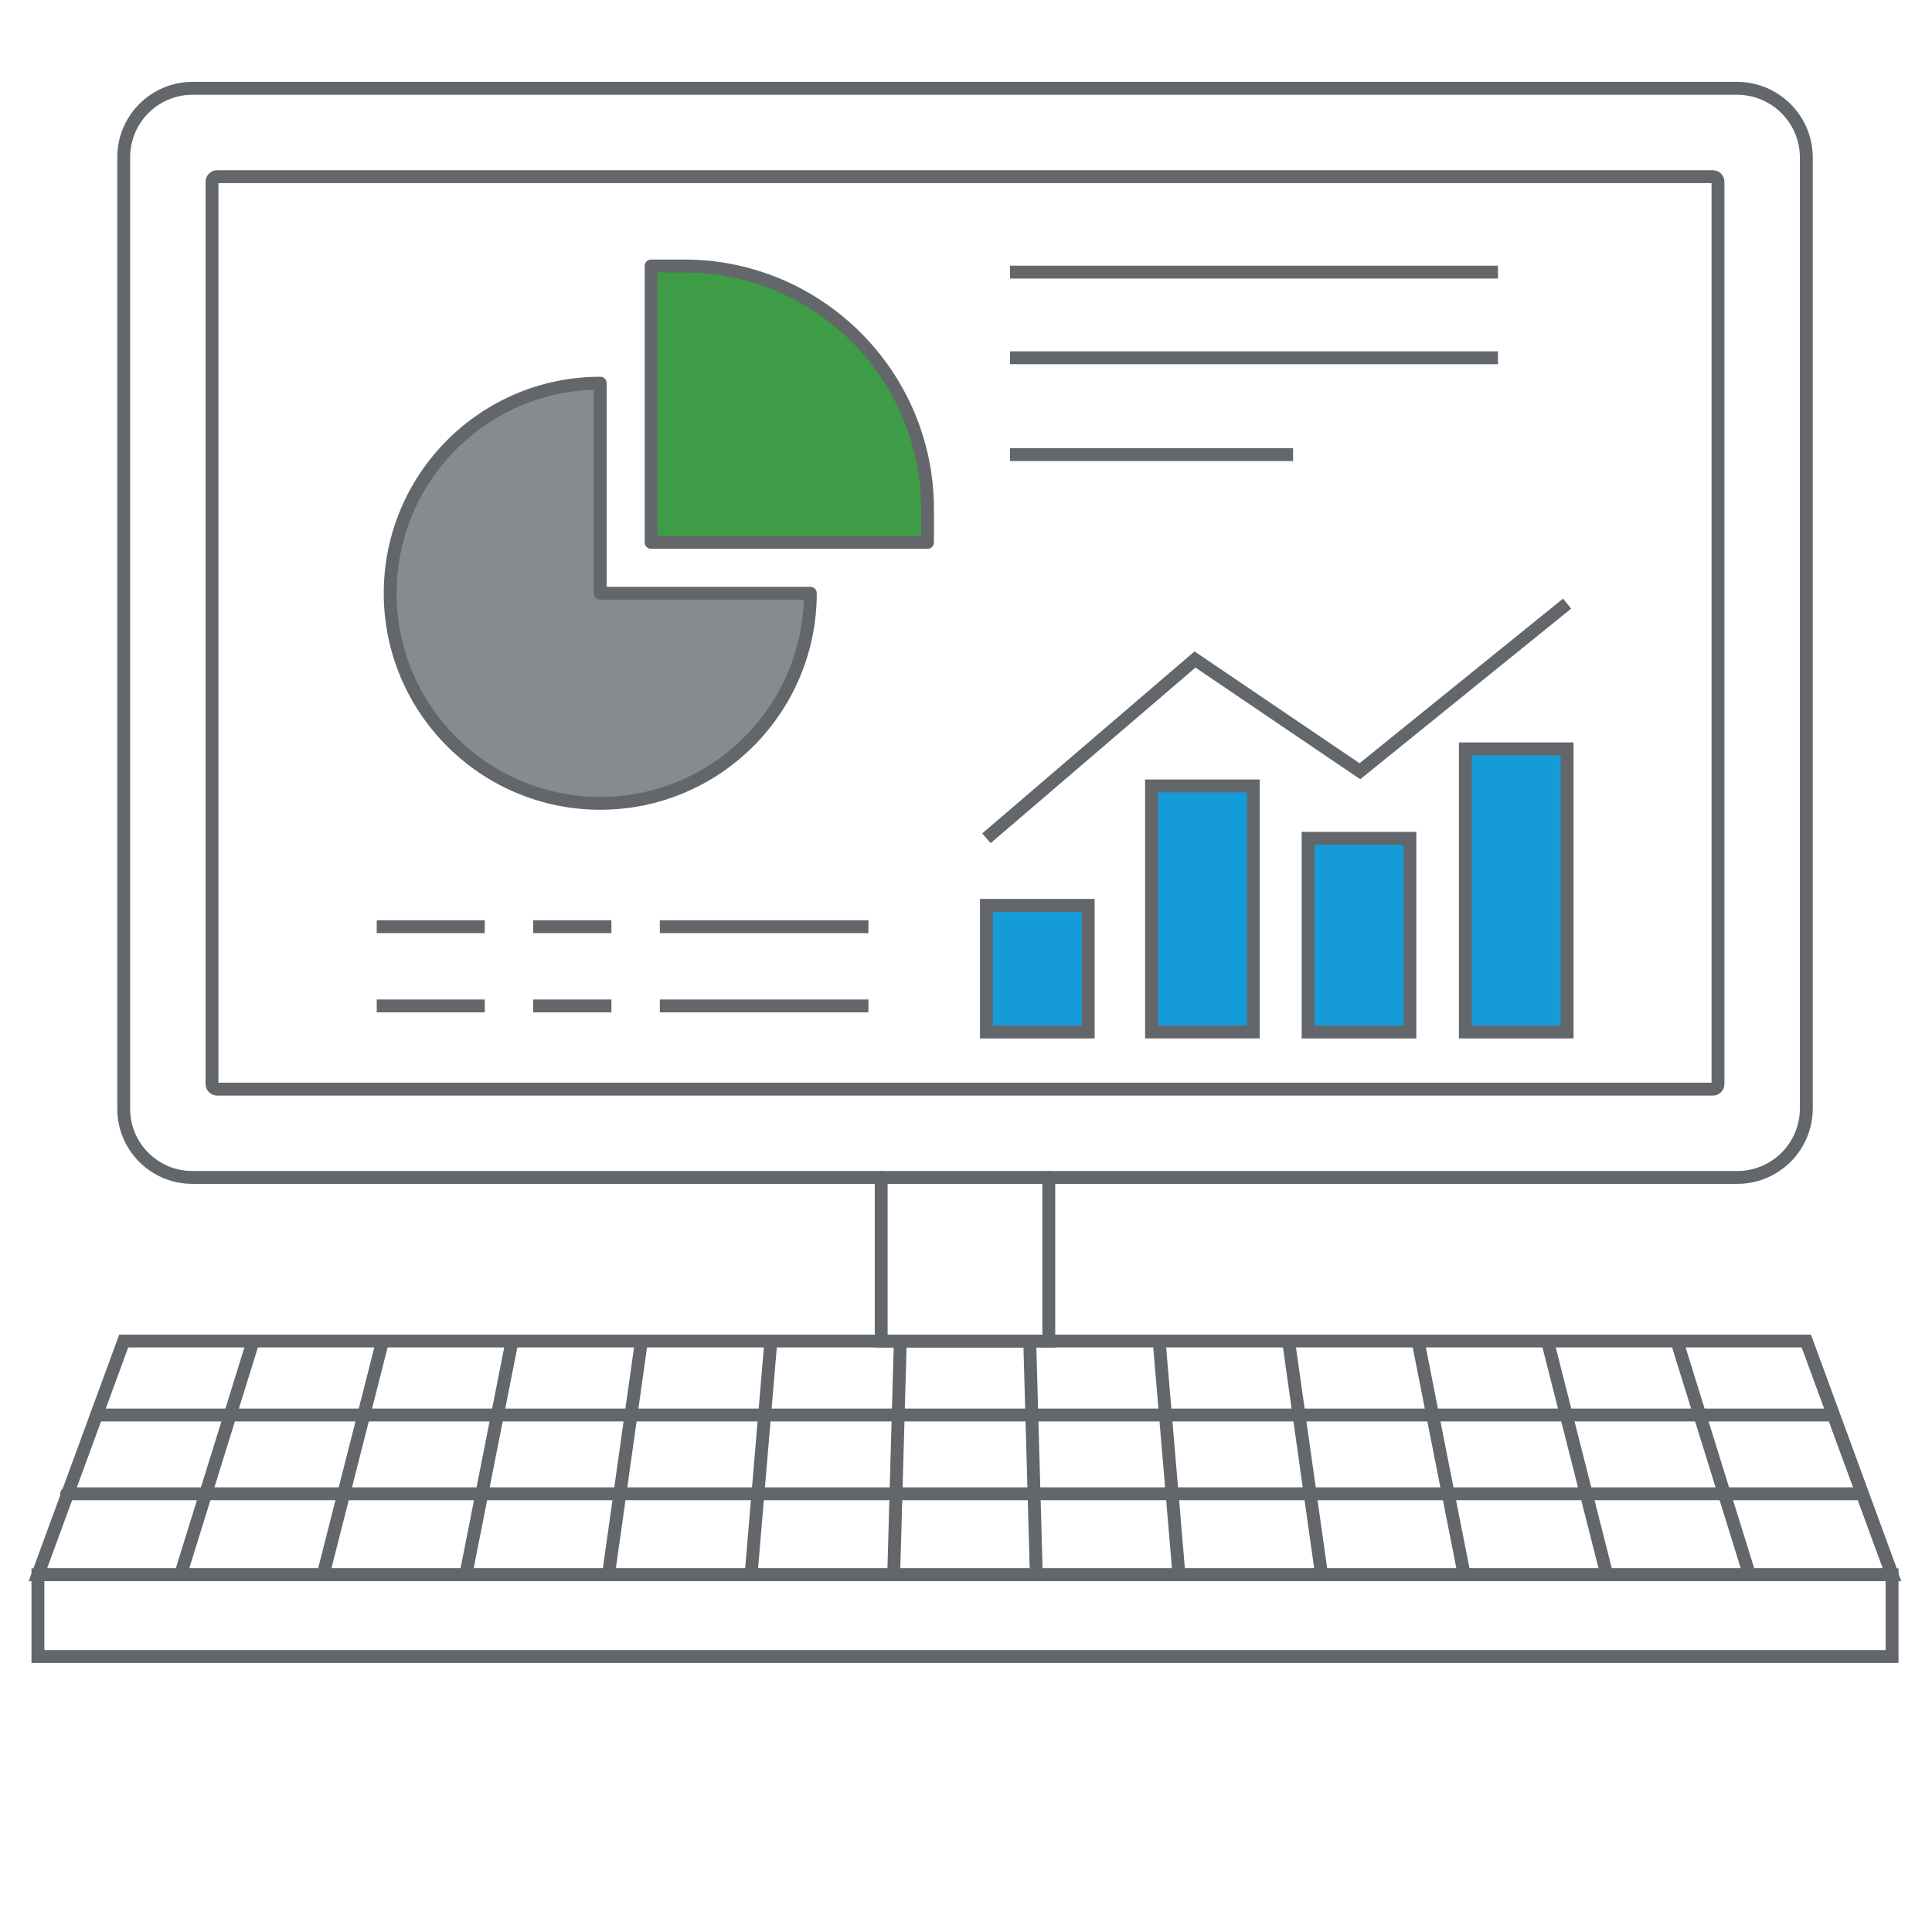 <?xml version="1.0" encoding="UTF-8"?>
<svg id="Layer_1" data-name="Layer 1" xmlns="http://www.w3.org/2000/svg" viewBox="0 0 150 150">
  <defs>
    <style>
      .cls-1 {
        fill: #159bd7;
      }

      .cls-1, .cls-2, .cls-3, .cls-4, .cls-5 {
        stroke: #63676b;
      }

      .cls-1, .cls-3, .cls-4 {
        stroke-miterlimit: 10;
      }

      .cls-2 {
        fill: #888b8d;
      }

      .cls-2, .cls-3, .cls-5 {
        stroke-linecap: round;
      }

      .cls-2, .cls-5 {
        stroke-linejoin: round;
      }

      .cls-3, .cls-4 {
        fill: none;
      }

      .cls-5 {
        fill: #3f9c46;
      }
    </style>
  </defs>
  <line class="cls-4" x1="78.415" y1="21.126" x2="116.301" y2="21.126"/>
  <line class="cls-4" x1="78.415" y1="27.777" x2="116.301" y2="27.777"/>
  <line class="cls-4" x1="78.415" y1="35.297" x2="100.395" y2="35.297"/>
  <line class="cls-4" x1="29.25" y1="71.947" x2="37.637" y2="71.947"/>
  <line class="cls-4" x1="41.397" y1="71.947" x2="47.47" y2="71.947"/>
  <line class="cls-4" x1="51.23" y1="71.947" x2="67.425" y2="71.947"/>
  <line class="cls-4" x1="29.25" y1="78.099" x2="37.637" y2="78.099"/>
  <line class="cls-4" x1="41.397" y1="78.099" x2="47.47" y2="78.099"/>
  <line class="cls-4" x1="51.23" y1="78.099" x2="67.425" y2="78.099"/>
  <polyline class="cls-4" points="76.587 65.085 92.779 51.203 105.583 59.879 121.671 46.865"/>
  <rect class="cls-1" x="76.587" y="70.291" width="7.902" height="9.833"/>
  <rect class="cls-1" x="89.405" y="61.02" width="7.902" height="19.103"/>
  <rect class="cls-1" x="101.56" y="65.085" width="7.902" height="15.039"/>
  <rect class="cls-1" x="113.769" y="58.141" width="7.902" height="21.983"/>
  <g>
    <path class="cls-3" d="M140.243,86.057c0,2.96-2.399,5.359-5.359,5.359H14.932c-2.942,0-5.327-2.385-5.327-5.327V12.206c0-2.954,2.395-5.349,5.349-5.349h119.908c2.972,0,5.381,2.409,5.381,5.381v73.819Z"/>
    <path class="cls-3" d="M16.861,13.716h116.123c.221,0,.4.179.4.4v70.044c0,.221-.18.401-.401.401H16.862c-.222,0-.402-.18-.402-.402V14.116c0-.221.179-.401.401-.401Z"/>
    <polygon class="cls-3" points="146.901 122.262 2.944 122.262 9.605 104.118 140.243 104.118 146.901 122.262"/>
    <g>
      <line class="cls-3" x1="146.901" y1="122.262" x2="140.243" y2="104.118"/>
      <line class="cls-3" x1="135.828" y1="122.262" x2="130.192" y2="104.118"/>
      <line class="cls-3" x1="124.753" y1="122.262" x2="120.146" y2="104.118"/>
      <line class="cls-3" x1="113.68" y1="122.262" x2="110.095" y2="104.118"/>
      <line class="cls-3" x1="102.607" y1="122.262" x2="100.045" y2="104.118"/>
      <line class="cls-3" x1="91.534" y1="122.262" x2="89.997" y2="104.118"/>
      <line class="cls-3" x1="80.459" y1="122.262" x2="79.948" y2="104.118"/>
      <line class="cls-3" x1="69.386" y1="122.262" x2="69.899" y2="104.118"/>
      <line class="cls-3" x1="58.313" y1="122.262" x2="59.85" y2="104.118"/>
      <line class="cls-3" x1="47.24" y1="122.262" x2="49.801" y2="104.118"/>
      <line class="cls-3" x1="36.167" y1="122.262" x2="39.754" y2="104.118"/>
      <line class="cls-3" x1="25.089" y1="122.262" x2="29.703" y2="104.118"/>
      <line class="cls-3" x1="14.016" y1="122.262" x2="19.652" y2="104.118"/>
    </g>
    <rect class="cls-3" x="2.944" y="122.262" width="143.957" height="6.35"/>
    <polyline class="cls-3" points="81.429 91.416 81.429 104.118 68.416 104.118 68.416 91.416"/>
    <line class="cls-3" x1="7.499" y1="109.859" x2="142.274" y2="109.859"/>
    <line class="cls-3" x1="5.174" y1="115.977" x2="144.596" y2="115.977"/>
  </g>
  <path class="cls-2" d="M62.913,46.06c0,9.003-7.307,16.309-16.31,16.309-9.003,0-16.309-7.306-16.309-16.309,0-9.014,7.307-16.31,16.309-16.31v16.31h16.31Z"/>
  <path class="cls-5" d="M72.012,42.11h-21.46v-21.459h2.575c10.413,0,18.885,8.471,18.885,18.884v2.575Z"/>
</svg>